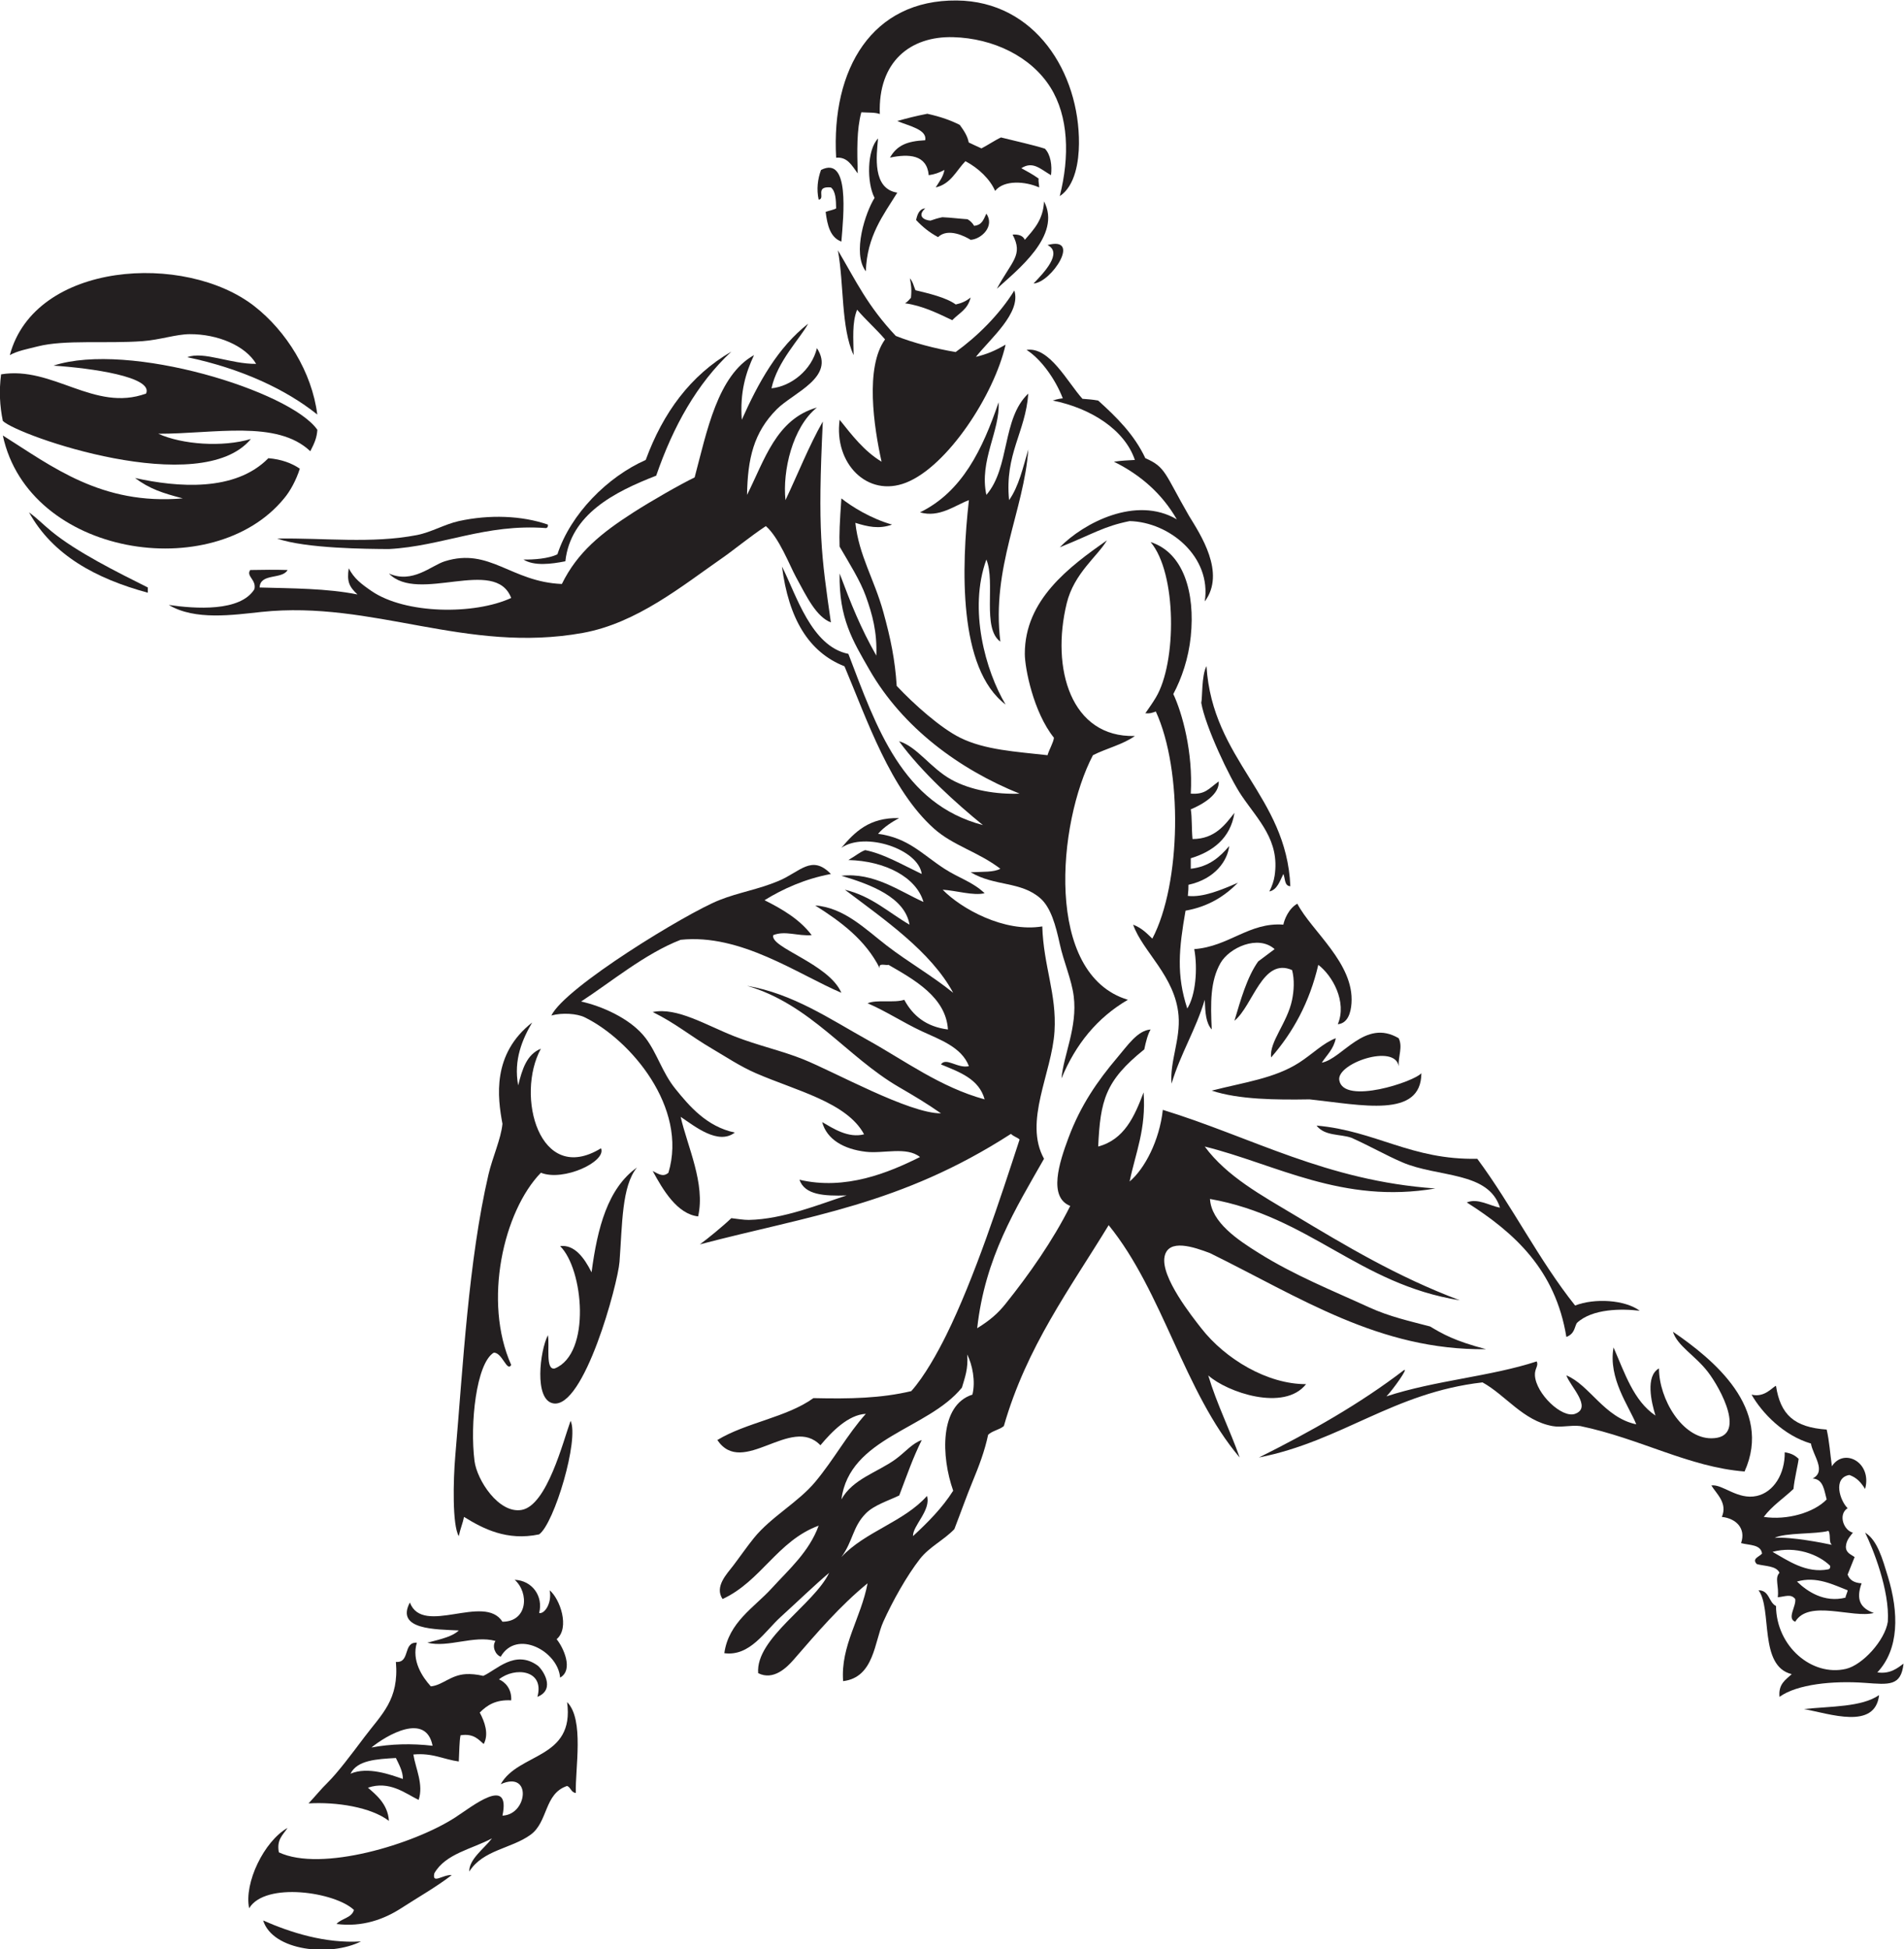 <?xml version="1.0" encoding="UTF-8" standalone="no"?>
<svg
   xmlns:dc="http://purl.org/dc/elements/1.1/"
   xmlns:cc="http://creativecommons.org/ns#"
   xmlns:rdf="http://www.w3.org/1999/02/22-rdf-syntax-ns#"
   xmlns:svg="http://www.w3.org/2000/svg"
   xmlns="http://www.w3.org/2000/svg"
   viewBox="0 0 783.253 801.733"
   height="801.733"
   width="783.253"
   xml:space="preserve"
   id="svg2"
   version="1.1"><defs
     id="defs6" /><g
     transform="matrix(1.333,0,0,-1.333,0,801.733)"
     id="g10"><g
       transform="scale(0.1)"
       id="g12"><path
         id="path14"
         style="fill:#231f20;fill-opacity:1;fill-rule:evenodd;stroke:none"
         d="m 5874.43,880.52 c -7.71,-69.934 -44.5,-64.692 -118.61,-59.309 -99.73,7.266 -210.26,-4.16 -264.17,-43.137 -3.94,39.906 19.17,52.739 37.76,70.102 -102.62,24.519 -59.52,201.314 -102.45,258.774 34.04,-0.1 30.98,-37.31 53.91,-48.52 1.02,-125.063 111.07,-218.301 215.67,-194.082 51.48,11.922 120.51,87.976 129.37,145.562 6.31,96.54 -46.58,227.64 -70.09,274.95 37.91,-23.19 53.61,-81.03 70.09,-134.78 34.51,-112.53 35.25,-224.76 -32.35,-296.506 39.53,-5.926 62.59,13.457 80.87,26.946 v 0" /><path
         id="path16"
         style="fill:#231f20;fill-opacity:1;fill-rule:evenodd;stroke:none"
         d="m 5798.96,783.477 c -12.34,-108.262 -152.27,-57.266 -231.83,-43.125 82.63,9.023 177.62,5.695 231.83,43.125 v 0" /><path
         id="path18"
         style="fill:#231f20;fill-opacity:1;fill-rule:evenodd;stroke:none"
         d="m 5782.79,1036.86 c -66.24,-17 -200.8,42.75 -242.6,-26.95 -26.75,9.98 3.74,47.99 0,70.08 -13.26,16.74 -30.4,7.7 -53.93,5.4 4.61,34 -10.58,59.08 5.39,75.47 -10.09,22.25 -44.76,19.93 -70.08,26.96 -16.07,16.72 7.04,22.02 16.18,32.36 -3.59,28.75 -39.28,25.42 -64.69,32.34 16.08,46.52 -16.89,76.43 -59.31,80.87 18.22,43.09 -16.57,70.93 -32.36,97.04 34.02,5.33 80.91,-45.61 140.18,-32.36 52.34,11.72 87.12,68.24 86.26,134.79 23.13,-3.63 33.22,-11.4 42.91,-20.16 -2.13,-19.41 -13.07,-61.63 -15.95,-93.06 -30.44,-28.85 -66.33,-52.27 -91.65,-86.25 72.2,-11.07 155.42,13.47 194.08,53.9 -7.83,28.13 -9.76,62.14 -43.13,64.7 43.72,22.53 0.45,71.62 -5.4,107.83 -83.6,24.39 -150.61,93.57 -183.29,150.95 41.12,-10.44 65.22,24.48 75.47,26.96 13.69,-89.07 56.38,-127.87 156.35,-134.78 8.21,-34.92 10.76,-75.51 16.18,-113.21 37.31,58.23 124.84,11.92 102.42,-70.1 -13.59,21.49 -26.11,34.99 -48.52,43.13 -52.21,-8.93 -28.67,-80.11 -5.39,-102.43 -30.45,-19.57 -11.95,-68.78 16.19,-75.48 -9.08,-12.49 -20.18,-22.96 -21.56,-43.12 -0.11,-19.86 15.69,-23.83 26.94,-32.35 -7.43,-17.74 -14.14,-36.18 -21.57,-53.91 6.05,-17.32 20.9,-25.83 43.13,-26.96 -18.21,-50.26 -3.82,-76.75 37.75,-91.66 z m -237.22,97.05 c 31.83,-30.85 84.37,-66.12 149.81,-49.67 0,5.4 6.53,17.33 6.53,22.71 -43.34,16.59 -95.94,44.46 -156.34,26.96 z m 97.05,156.36 c -37.82,-10.73 -133.9,-4.98 -165.82,-21.58 49.66,4.09 150.34,-15.77 176.6,-21.56 -10.58,7.39 -2.92,33.03 -10.78,43.14 z m -172.53,-64.71 c 46.6,-26.2 103.75,-67.52 172.53,-53.91 4.19,1.19 6.26,4.51 5.39,10.77 -35.14,34.99 -106.55,62.37 -177.92,43.14 v 0" /><path
         id="path20"
         style="fill:#231f20;fill-opacity:1;fill-rule:evenodd;stroke:none"
         d="m 5060.35,1969.55 c -54.67,6.6 -146.24,7.14 -194.08,-37.73 -7.77,-13.06 -6.13,-32.84 -32.34,-43.14 -33.72,207.1 -160,321.63 -307.31,415.13 33.61,14.2 71.09,-10.51 102.43,-16.16 -35.5,113.13 -191.98,92.64 -301.91,140.16 -51.91,22.44 -92.04,46.33 -156.34,75.49 -34.1,12.19 -82.69,4.69 -107.83,37.73 183.24,-16.23 292.22,-106.73 495.99,-102.44 107.15,-144.43 190.25,-312.95 301.91,-452.86 60.03,23.35 153.67,17.89 199.48,-16.18 v 0" /><path
         id="path22"
         style="fill:#231f20;fill-opacity:1;fill-rule:evenodd;stroke:none"
         d="m 2903.85,2578.77 c -43.68,30.62 -84.73,54.94 -129.39,80.88 -161.29,93.63 -272.51,255.35 -469.05,312.69 142.01,-24.37 255.7,-102.48 372,-167.13 115.98,-64.48 224.71,-145.96 361.22,-183.31 -17.45,63.42 -77.61,84.14 -134.78,107.84 15.61,23.19 51.42,-13.33 86.26,-5.4 -22.44,59.29 -91.26,82.48 -145.57,107.82 -57.47,26.82 -111.41,62.64 -167.13,86.26 29.01,12.33 82.45,0.22 113.22,10.78 26.34,-49.13 67.75,-83.2 134.78,-91.65 -6.25,99.95 -104.68,153.97 -183.3,199.47 -10.19,-2.38 -32.49,7.34 -26.96,-10.77 -43.91,87.27 -119,143.36 -199.47,194.08 89.81,-6.75 155.04,-73.22 221.04,-124 66.07,-50.83 140.87,-93.58 204.86,-145.56 -68.67,127.21 -212.44,226.04 -334.24,318.08 82.62,-19.79 134.63,-70.22 199.46,-107.82 -14.17,84.68 -120.23,124.15 -210.26,150.95 100.84,10.77 178.85,-47.43 253.39,-80.87 -22.35,76.5 -117.91,126.48 -231.82,129.4 24.86,14.24 32.96,23.13 51.75,30.61 57.14,-11.17 115.12,-45.36 174.68,-73.75 -10.26,76.83 -174.78,131.41 -248,80.87 41.24,48.62 85.8,93.91 177.92,91.66 -21.57,-11.88 -46.27,-27.07 -64.7,-48.53 93.87,-12.6 136.31,-63.42 204.87,-107.82 44.51,-28.84 86.6,-40.06 124,-75.48 -34.68,-8.44 -87.87,8.38 -129.39,10.78 56.61,-58.24 189.63,-132.68 307.3,-113.21 3.85,-123.14 44.78,-207.99 37.74,-323.48 -7.89,-129.33 -96.21,-278.39 -32.35,-393.57 -88.01,-154.59 -182.07,-304.53 -206.27,-522.95 40.66,25.28 64.07,46.07 87.67,75.48 71.19,88.74 145.81,194.52 199.47,301.91 -68.45,27.28 -34,133.58 -5.4,210.27 37.42,100.27 89.55,175.48 150.97,248 31.73,37.46 62.63,83.46 102.43,86.25 -8.6,-14.76 -14.47,-37.23 -19.52,-61.41 -121.17,-97.34 -135.47,-157.8 -142.22,-299.8 80.78,21.66 112.1,92.77 140.18,167.13 8.16,-114.2 -25.11,-186.95 -43.13,-274.95 46.82,39.44 92.21,127.02 102.43,221.03 276.28,-84.91 503.65,-218.78 841.04,-242.6 -286.76,-49.06 -492.4,75.13 -711.65,129.39 67.82,-92.2 175.89,-150.82 274.95,-210.25 160.11,-96.07 319.65,-191.95 512.18,-264.19 -311.73,49.5 -463.91,258.53 -770.97,312.7 4.29,-72.53 86.43,-126.83 150.97,-167.13 110.83,-69.2 224.94,-114.58 339.65,-167.13 64.23,-29.42 126.25,-42.68 188.7,-59.29 38.14,-22.8 74.74,-44.34 172.52,-70.09 -328.92,-4.07 -573.89,159.91 -851.84,296.51 -49.11,18.58 -128.76,46.23 -140.16,-10.79 -12.6,-63.05 86.19,-186.39 113.22,-221.04 74.29,-95.25 204.37,-172.98 323.48,-172.51 -67.37,-85.6 -243.51,-25.39 -301.92,26.95 26.92,-89.88 66.59,-167.03 97.04,-253.38 -171.59,202.19 -236.73,510.85 -404.34,717.04 -119.07,-195.44 -253.46,-375.54 -323.48,-620 -13.59,-11.58 -35.89,-14.43 -48.53,-26.96 -10.55,-50.18 -28.35,-96.77 -48.5,-145.57 -18.05,-43.63 -34.6,-90.9 -55.72,-145.56 -32.33,-33.76 -77.39,-54.97 -106.03,-91.66 -40.67,-52.06 -84.52,-130.45 -113.22,-194.08 -27.48,-60.933 -27.89,-171.969 -124,-183.297 -8.23,109.149 55.15,194.247 75.48,301.907 -85.93,-70.21 -156.83,-153.598 -228,-235.524 -20.54,-23.648 -62.21,-65.801 -109.64,-41.746 -8.55,107.598 172.66,211.95 219.03,309.61 -45.21,-38.25 -96.11,-87.6 -149.57,-136.15 -48.62,-44.144 -94.81,-122.593 -173.9,-111.847 13.11,95.337 92.9,141.647 145.56,199.497 53.43,58.67 115.89,112.75 145.57,194.07 -127.38,-46.95 -177.32,-171.32 -296.52,-226.44 -26.01,38.08 14.08,78.41 32.35,102.43 21.87,28.81 43.67,60.4 64.69,86.27 52.82,65.03 135.93,109.38 188.7,172.52 58.31,69.8 98.3,145.37 156.34,210.27 -54.77,-2.78 -105.79,-55.93 -140.17,-97.05 -90.42,94.62 -239.94,-100.03 -318.08,16.18 88.12,53.84 214.1,69.82 296.51,129.38 113.98,-2.69 208.55,-0.5 301.91,21.56 40.54,45.23 81.71,119.71 107.83,172.53 87.19,176.31 166.95,421.62 226.44,603.82 -6,6.55 -16.16,7.9 -26.7,17.46 -340.5,-219.41 -622.63,-252.3 -959.92,-340.93 23.2,16.79 71.4,56.2 97.05,80.87 15.16,-1.75 39.11,-5.67 53.91,-5.4 106.5,1.98 220.09,49.08 301.92,75.49 -70.22,-2.05 -129.09,1.54 -145.57,48.51 142.28,-33.67 276.48,22.31 372,70.08 -41.2,33.17 -112.98,9.82 -167.13,16.19 -67.92,7.98 -120.47,38.01 -134.78,91.64 33.99,-19.66 80.4,-50.45 129.39,-37.73 -53.43,98.97 -209.55,134.45 -334.26,188.69 -48.42,21.08 -92.72,50.8 -134.78,75.47 -69.33,40.67 -111.16,77.63 -183.3,113.22 74.75,15.72 165.25,-40.95 253.39,-75.47 70.29,-27.53 145.99,-44.29 210.25,-70.09 98.27,-39.44 327.3,-167.53 425.92,-167.13 z m 97.05,-868 c 10.37,40.81 -0.24,93.1 -16.18,124.01 4.05,-43.6 -7.29,-71.78 -16.17,-102.45 -105.64,-129.77 -346.69,-152.9 -372.01,-345.04 34.73,63.28 111.64,83.75 167.14,124.01 29.39,21.33 51.44,49.24 80.86,59.31 -29.24,-60 -42.09,-99.25 -69.42,-171.01 -33.56,-16.32 -77.46,-29.49 -103.1,-55.43 -41.02,-41.51 -39.13,-84.95 -75.48,-134.78 72.44,78.51 193.3,108.62 264.17,188.68 13.14,-44.43 -44.34,-91.64 -43.12,-123.99 45.69,42.37 89.85,86.27 123.99,140.18 -37.08,104.83 -42.99,263.89 59.32,296.51 v 0" /><path
         id="path24"
         style="fill:#231f20;fill-opacity:1;fill-rule:evenodd;stroke:none"
         d="m 3739.49,2648.86 c 100.06,25.71 193.61,37.55 269.57,86.26 40.6,26.03 74.12,60.64 113.21,75.47 -6.25,-33.27 -27.5,-51.55 -43.13,-75.47 64.11,12.4 133.12,137.2 237.22,75.47 13.23,-26.72 -1.54,-55.14 0,-86.25 -11.57,70.46 -191.86,8.73 -183.3,-43.13 12.8,-77.62 233.18,-4.18 253.38,21.56 -0.4,-140.56 -184.62,-97.95 -345.05,-80.87 -102.34,-1.69 -218.42,-0.85 -301.9,26.96 v 0" /><path
         id="path26"
         style="fill:#231f20;fill-opacity:1;fill-rule:evenodd;stroke:none"
         d="m 4128.55,2853.73 c 29.2,69.84 -17.1,150.58 -60.19,183.29 -27.19,-116.57 -78.52,-209 -145.57,-285.72 -6.36,47.7 50.19,106.61 64.7,177.9 5.64,27.73 7.83,61.56 0,91.65 -91.49,40.45 -120.58,-109.91 -177.91,-156.34 18.96,63.71 38.8,134.62 73.15,182.93 20.64,15.31 32.52,24.1 50.86,38.11 -51.45,45.58 -140.37,4.08 -167.13,-43.13 -31.7,-55.87 -30.85,-122.92 -26.97,-204.87 -18.1,20.54 -19.95,51.04 -21.56,91.65 -27.66,-92.74 -74.79,-166.02 -102.43,-258.78 -6.03,67.13 27.78,136.22 21.56,210.26 -10.22,121.72 -110.9,196.8 -140.17,280.35 28.32,-11.22 41.74,-26.55 59.3,-43.14 89.17,170.06 94.32,519.2 10.78,700.87 -13.03,-4.56 -18.15,-6.61 -32.35,-5.39 13.9,20.25 21.07,29.76 32.35,48.52 64.78,107.82 65.3,383.47 -16.17,479.83 101.95,-32.76 137.81,-156.26 124,-291.13 -7.01,-68.36 -28.3,-129.91 -53.91,-177.91 27.4,-57.99 61.23,-179.16 53.91,-307.31 44.56,-3.22 54.45,14.41 86.25,37.74 2.79,-39.47 -47.09,-69.81 -86.25,-86.26 4.2,-25.28 2.28,-59.15 5.39,-91.65 70,0.08 101.49,45.59 129.39,80.87 -12.19,-79.47 -68.83,-120.23 -134.78,-140.17 0,-10.79 0,-21.57 0,-32.35 56.66,6.24 90.31,36.79 118.6,70.08 -5.01,-44.06 -42.48,-101.33 -125.74,-119.6 0.32,-7.75 -0.47,-20.95 -1.9,-34.28 46.75,-5.36 103.26,18.43 154.6,40.66 -41.04,-41.62 -91.47,-73.86 -161.73,-86.25 -20.49,-117.32 -28.63,-198.56 5.39,-301.91 25.86,40.85 32.61,122.74 21.57,183.3 107.14,7.87 169.25,83.44 274.94,75.48 2.73,14.36 15.62,49.32 43.13,64.69 43.84,-84.63 175.81,-183.94 167.14,-307.3 -1.91,-26.92 -10.28,-61.81 -42.25,-64.69 v 0" /><path
         id="path28"
         style="fill:#231f20;fill-opacity:1;fill-rule:evenodd;stroke:none"
         d="m 3982.09,3279.63 c -19,0.76 -15.35,24.18 -21.56,37.74 -10.85,-21.49 -18.64,-48.56 -43.13,-53.91 8.15,16.24 13.77,32.53 16.19,48.52 16.39,109.23 -50.04,170.49 -102.45,248 -36.68,54.24 -111.74,213.65 -123.99,285.73 3.82,13.96 0.44,83.69 16.16,113.23 18.01,-291.13 247.17,-399.76 258.78,-679.31 v 0" /><path
         id="path30"
         style="fill:#231f20;fill-opacity:1;fill-rule:evenodd;stroke:none"
         d="m 3717.93,4158.42 c 21.61,137.51 -108.39,245.01 -231.82,248 -80.29,-16.16 -112.15,-39.26 -215.65,-80.88 73.95,75.51 235.77,160.1 361.22,86.27 -45.35,78.66 -111.14,136.86 -194.09,177.91 24.61,3.54 44.77,4.22 64.68,5.38 -31.26,92.75 -135.07,159.64 -253.38,183.31 14.42,4.75 24.38,6.25 30.99,6.74 -23.52,60.95 -68.43,122.19 -111.86,149.61 71,10.45 126,-99.47 172.52,-150.96 18.32,-1.38 29.73,-2.17 48.52,-5.39 56.66,-51.16 111.07,-104.59 145.56,-177.91 63.65,-27.57 59.48,-47.59 134.78,-177.91 34.15,-56.02 114.65,-175.7 48.53,-264.17 v 0" /><path
         id="path32"
         style="fill:#231f20;fill-opacity:1;fill-rule:evenodd;stroke:none"
         d="m 3502.27,3743.29 c -36.51,-26.39 -87.69,-38.11 -129.38,-59.31 -109.47,-208.6 -151.19,-676.7 107.82,-754.78 -94.23,-54.92 -161.28,-137.02 -204.87,-242.61 6.13,71.96 49.71,158.11 37.75,253.4 -6.54,52 -31.02,105.98 -43.13,161.73 -12.21,56.16 -27.28,111.67 -59.31,140.17 -60.44,53.8 -141.6,36.62 -215.65,80.88 39.02,1.94 71.11,-0.33 91.65,10.78 -68.73,52.56 -145.77,71.11 -204.86,124 -134.42,120.28 -206.23,335.01 -276.16,500.79 -111.07,43.83 -172.35,147.68 -192.89,307.9 44.39,-87.22 89.94,-246.48 204.87,-269.56 86.91,-227.58 166.13,-462.86 415.13,-528.35 -83.1,67.87 -187.29,161.34 -258.78,258.78 56.03,-16.73 96.8,-82.72 161.73,-118.6 59.96,-33.14 140.74,-45.94 210.27,-43.14 -184.79,74.42 -360.53,202.83 -463.66,382.78 -51.05,89.1 -94.34,158.22 -91.65,296.52 36.61,-97.58 63.98,-166.03 113.21,-253.39 2.74,72.5 -11.96,126.61 -32.34,183.31 -17.39,48.39 -50.81,101.12 -81,153.12 -1.41,40.02 0.4,74.52 5.52,148.78 31.48,-25.04 90.2,-62.04 156.35,-80.86 -40.17,-14.72 -75.39,-6.37 -113.22,5.39 11.06,-101 58.12,-173.35 86.26,-274.95 22.54,-81.37 36.2,-147.62 41.34,-228.23 54.15,-57.8 136.24,-130.4 195.88,-159.95 76.21,-37.74 172.05,-42.96 269.56,-53.91 5.14,17.74 18.44,39.57 19.78,53.91 -63.38,78.93 -89.81,214.66 -89.86,258.79 -0.21,166.68 136.24,268.04 253.39,350.43 -27.97,-48.44 -101.32,-101.18 -124,-194.09 -49.2,-201.52 12.75,-415.2 210.25,-409.73 v 0" /><path
         id="path34"
         style="fill:#231f20;fill-opacity:1;fill-rule:evenodd;stroke:none"
         d="m 3270.46,5409.19 c 31.09,122.66 27.27,246.45 -28.74,335.63 -59.62,94.96 -176.25,151.56 -300.14,154.98 -131.92,3.63 -232.36,-75.34 -226.43,-237.22 -14.4,5.37 -32.36,3.98 -57.11,5.39 -14.48,-53.82 -13.1,-118.36 -11.06,-188.69 -19.38,26.58 -32.47,51.39 -66.61,48.52 -15.45,274.78 111.36,487.53 371.99,485.21 242.7,-2.15 379.08,-223.42 377.4,-442.09 -0.41,-53.03 -11.01,-129.78 -59.3,-161.73 v 0" /><path
         id="path36"
         style="fill:#231f20;fill-opacity:1;fill-rule:evenodd;stroke:none"
         d="m 3189.58,5139.63 c 30.39,31.63 91.65,94.75 43.13,118.6 106.4,28.9 12.02,-115.7 -43.13,-118.6 v 0" /><path
         id="path38"
         style="fill:#231f20;fill-opacity:1;fill-rule:evenodd;stroke:none"
         d="m 3243.5,5473.88 c -33.75,19.55 -55.94,44.33 -91.65,21.57 15.86,-8.92 32.5,-17.07 53.32,-31.84 -1.19,-9.33 1.68,-17.02 1.78,-27.47 -42.34,18.84 -108.18,24.07 -135.97,-10.78 -15.3,35.82 -51.48,70.74 -91.66,91.66 -28.36,-29.15 -44.77,-70.25 -91.64,-80.88 11.52,19.04 22.64,31.27 26.95,53.92 -16.8,-8.74 -30.4,-13.66 -48.52,-16.18 -5.65,63.71 -61.68,66.33 -119.58,54.19 21.54,37.76 52.26,50.87 108.79,53.64 6.38,33.42 -50.61,43.97 -86.26,59.31 29.83,8.51 56.63,15.29 92.74,22.41 42.85,-9.66 72.99,-20.62 100.16,-34.4 13.94,-19.13 23.95,-34.78 27.62,-54.2 11.03,-5.27 23.97,-11.42 39.27,-18.25 16.38,8.12 42.85,25.85 60.29,33.76 43.33,-10.94 99.41,-23.06 135.55,-34.68 17.58,-18.18 22.58,-51.14 18.81,-81.78 v 0" /><path
         id="path40"
         style="fill:#231f20;fill-opacity:1;fill-rule:evenodd;stroke:none"
         d="m 3076.37,5123.45 c 46.49,86.58 82.27,103.36 48.52,167.12 19.17,1.22 32.31,-3.62 37.74,-16.17 27.53,31.79 56.88,61.73 59.3,118.61 55.64,-105.49 -83.75,-212.71 -145.56,-269.56 v 0" /><path
         id="path42"
         style="fill:#231f20;fill-opacity:1;fill-rule:evenodd;stroke:none"
         d="m 3173.41,4627.45 c -13.14,-188.24 -114.35,-363.51 -86.26,-593.04 -57.52,41.32 -14.23,183.46 -43.13,253.39 -55.97,-153.7 -2.41,-344.17 59.31,-447.47 -147.07,111.17 -136.27,425.07 -113.22,630.78 -43.45,-16.33 -91.63,-55.1 -150.96,-37.74 130.5,63.59 193.23,194.93 242.62,339.65 5.09,-87.94 -60.6,-180 -37.75,-285.74 73.28,84.56 47.5,235.79 129.39,312.69 -8.81,-120.58 -73.22,-185.56 -59.3,-328.86 29.89,41.99 42.93,100.83 59.3,156.34 v 0" /><path
         id="path44"
         style="fill:#231f20;fill-opacity:1;fill-rule:evenodd;stroke:none"
         d="m 3011.68,4913.19 c 33.46,8.23 57.38,17.94 91.65,37.74 -35.31,-154.72 -179.15,-375.53 -307.31,-425.91 -119.5,-46.98 -223.03,59.87 -204.87,194.09 38.28,-47.98 75.7,-96.83 129.39,-129.39 -23.64,106.76 -51.54,291.33 10.78,377.39 -27.27,32.03 -58.99,59.6 -86.25,91.64 -16.22,-40.18 -11.24,-90.27 -10.79,-140.16 -39.19,84.8 -29.3,218.7 -48.52,323.47 57.35,-97.2 90.84,-170.58 178.62,-264.17 52.34,-20.96 123.92,-39.83 184.81,-49.76 65.57,47.16 135.01,115.15 181.08,189.93 21.85,-69.01 -74.54,-148.97 -118.59,-204.87 v 0" /><path
         id="path46"
         style="fill:#231f20;fill-opacity:1;fill-rule:evenodd;stroke:none"
         d="m 2894.86,5282.79 c -26.87,14.47 -47.69,31.39 -67.69,52.71 3.46,16.31 9.62,34.72 28.15,35.95 -26.16,-23.74 -3.24,-36.69 16.18,-37.74 11.26,4.15 23.79,7.88 36.61,10.47 27.27,-1.21 50.37,-4.47 77.78,-6.23 8.22,-4.75 15.2,-11.42 20.39,-20.41 22.72,2.45 27.56,15.56 37.74,37.74 26.64,-39.31 -15.78,-78.88 -48.52,-80.88 -16.07,9.99 -69.41,38.35 -100.64,8.39 v 0" /><path
         id="path48"
         style="fill:#231f20;fill-opacity:1;fill-rule:evenodd;stroke:none"
         d="m 2995.5,5096.49 c -9.33,-37.39 -33.7,-46.47 -56.82,-70.08 -41.49,19.62 -91.65,44.95 -145.58,52.12 8.17,5.04 13.26,11.5 18.19,17.1 2.73,28.44 0.14,40.56 -3.29,60.17 10.3,-13.07 10.54,-21.4 17.17,-36.94 40.54,-9.78 95.36,-22.54 124.29,-43.93 17.26,3.7 31.89,9.95 46.04,21.56 v 0" /><path
         id="path50"
         style="fill:#231f20;fill-opacity:1;fill-rule:evenodd;stroke:none"
         d="m 2769.06,5419.97 c -43.29,-69.92 -93.32,-133.11 -97.04,-242.61 -43.19,56.12 -0.64,182.89 26.96,226.44 -24.61,46.91 -23.52,148.81 10.78,183.3 -5.12,-54.6 -17.87,-155.09 59.3,-167.13 v 0" /><path
         id="path52"
         style="fill:#231f20;fill-opacity:1;fill-rule:evenodd;stroke:none"
         d="m 2596.54,5269.02 c -34.25,12.46 -43.37,50.07 -48.52,91.66 10.85,3.94 26.29,6.61 32.35,10.77 -0.53,26.42 -1.26,52.65 -16.17,64.69 -51.68,4.7 -15.22,-35.09 -37.74,-37.73 -7.05,31.61 -3.04,64.07 7.31,91.65 88.95,44.99 69.52,-140.31 62.77,-221.04 v 0" /><path
         id="path54"
         style="fill:#231f20;fill-opacity:1;fill-rule:evenodd;stroke:none"
         d="m 2596.54,2950.77 c -134.49,57.21 -310.68,183.18 -495.99,163.54 -110.14,-42.72 -214.63,-130.29 -307.31,-190.49 59.02,-12.62 152.67,-51.12 199.48,-113.23 35.66,-47.3 50.87,-105.86 91.66,-156.34 43.19,-53.48 96.72,-116.52 183.3,-134.79 -51.3,-39.51 -123.14,18.97 -167.13,48.53 21.22,-92.7 76.79,-206.18 53.91,-307.31 -64.76,7.45 -108.55,81.72 -140.17,140.19 19.52,-10.27 32.44,-19.29 48.51,-5.41 60.58,201 -116.79,410.46 -258.77,479.83 -22.99,11.23 -68.62,14.82 -102.44,5.39 42.34,87.55 416.46,315.51 517.57,355.82 60.9,24.3 118.77,32.39 183.3,59.3 66.93,27.94 102.26,82.97 161.74,21.57 -80.15,-15.09 -147.52,-45.58 -204.88,-80.87 56.31,-28.16 109.23,-59.7 145.57,-107.82 -42.23,-3.57 -82.05,14.78 -118.6,0 -11.03,-38.48 171.21,-87.57 210.25,-177.91 v 0" /><path
         id="path56"
         style="fill:#231f20;fill-opacity:1;fill-rule:evenodd;stroke:none"
         d="m 2564.2,4093.71 c -45.44,17.85 -74.04,78.04 -107.83,140.18 -19.93,36.65 -52.14,121.69 -92.93,157.12 -49.4,-32.87 -100.34,-74.76 -133.5,-97.81 -124.84,-86.78 -264.64,-201.71 -431.3,-231.83 -360.17,-65.1 -646.89,101.22 -991.999,64.7 -87.332,-9.25 -205.078,-26.86 -285.739,21.57 81.711,-11.94 220.719,-21.51 264.172,48.51 7.071,29.34 -26.617,40.26 -12.832,59.31 41.035,0.71 77.137,1.27 115.274,0 -16.661,-30.08 -84.739,-8.72 -86.266,-53.92 99.691,-2.87 207.91,-2.58 301.91,-21.56 -25.82,24.29 -32.93,39.7 -26.96,80.86 16.68,-31.64 37.42,-47.59 70.09,-70.08 104.47,-71.93 317.63,-74.02 431.3,-21.56 -49.25,128.65 -286.67,-18.52 -377.39,75.47 73.04,-32.35 130.5,24.57 172.53,37.74 138.63,43.45 204.09,-63.72 361.21,-70.09 47.97,97.73 120.98,156.79 221.04,221.05 52.72,33.86 143.79,86.22 188.7,107.83 37.66,141.28 70.57,314.77 183.3,377.39 -25.34,-53.75 -43.98,-114.16 -37.74,-199.48 51.53,115.59 111.16,223.09 204.87,296.52 -24.73,-45.63 -95.49,-116.56 -113.22,-199.48 60.32,6.19 123.88,55.81 140.18,124 58.64,-89.88 -73.11,-137.46 -124,-188.7 -71.46,-71.92 -89.71,-152.52 -91.66,-264.17 54.25,107.49 89.75,233.74 215.66,269.56 -75.71,-60.94 -106.41,-195.83 -97.05,-285.73 38.23,80.38 72.19,167.07 115.27,242.6 -16.49,-339.06 -4.7,-412.44 24.91,-620 v 0" /><path
         id="path58"
         style="fill:#231f20;fill-opacity:1;fill-rule:evenodd;stroke:none"
         d="m 2256.89,4929.36 c -106.05,-98.81 -179.27,-230.46 -231.82,-382.77 -128.74,-50 -264.37,-119.11 -280.35,-264.18 -42.79,-8.53 -96.38,-15.4 -129.39,5.39 31.64,-0.66 77.52,2.65 104.87,16.18 40.81,124.84 155.05,239.3 272.52,291.12 53.55,145.93 138,260.96 264.17,334.26 v 0" /><path
         id="path60"
         style="fill:#231f20;fill-opacity:1;fill-rule:evenodd;stroke:none"
         d="m 1965.76,2411.64 c -47.2,-57.4 -45.1,-175 -53.91,-291.12 -5.14,-67.77 -109.56,-454.68 -204.87,-436.69 -59.53,11.23 -40.6,162.97 -16.17,210.25 5.98,-30.67 -8.58,-109.88 21.57,-102.44 112.32,45.95 88.37,306.66 16.17,377.4 43.44,5.64 74.02,-34.87 97.04,-80.86 17.98,136.57 49.8,259.27 140.17,323.46 v 0" /><path
         id="path62"
         style="fill:#231f20;fill-opacity:1;fill-rule:evenodd;stroke:none"
         d="m 1669.24,2395.46 c -115.64,-118.89 -179.06,-397.53 -91.65,-593.04 -12.83,-23.37 -27.79,39.03 -53.91,37.74 -54.07,-33.12 -73.76,-219.98 -59.3,-334.25 7.43,-58.74 74.86,-163.45 145.56,-150.96 78.28,13.84 128,212.08 150.95,274.95 26.97,-57.11 -50.16,-316.57 -97.04,-350.42 -99.44,-20.97 -173.18,17.49 -231.82,53.91 -3.93,-19.9 -11.48,-36.32 -16.17,-59.31 -20.21,33.6 -17.36,171.9 -10.79,248 23.66,273.91 40.63,602.5 102.43,868 12.3,52.81 38.66,109.91 43.14,156.35 -15.28,81.5 -32.92,215.13 91.65,312.68 -29.56,-50.5 -58.09,-115.09 -43.13,-194.08 12.62,50.69 26.54,95.67 70.08,113.21 -78.92,-144.13 -4.98,-424.03 185.52,-307.28 17.99,-40.84 -116.13,-103.51 -185.52,-75.5 v 0" /><path
         id="path64"
         style="fill:#231f20;fill-opacity:1;fill-rule:evenodd;stroke:none"
         d="m 1550.64,411.477 c 78.29,3.328 90.82,140.371 -5.39,97.039 54.93,97.832 228.78,76.726 204.87,253.398 53.51,-53.387 24.5,-205.332 26.95,-280.344 -14.96,1.203 -15.25,17.09 -26.95,21.567 -71.47,-23.692 -57.92,-111.282 -113.23,-150.969 -60.02,-43.066 -146.35,-46.102 -188.69,-113.215 -1.18,37.871 46.57,71.496 70.08,102.445 -62.01,-33.234 -143.4,-47.089 -177.9,-107.824 -7.57,-34.969 25.74,-3.719 53.91,-5.398 -48,-36.899 -102.94,-67.903 -156.35,-102.434 -52.73,-34.09 -119.77,-58.816 -199.47,-48.515 15.1,17.238 46.57,18.117 53.9,43.125 -57.13,55.183 -273.569,88.117 -323.468,5.39 -16.191,77.805 45.668,206.555 118.614,247.988 -15.668,-23.398 -34.11,-36.406 -26.957,-75.468 131.027,-61.692 416.781,25.105 544.511,107.824 52.33,33.887 171.71,130.906 145.57,5.391 v 0" /><path
         id="path66"
         style="fill:#231f20;fill-opacity:1;fill-rule:evenodd;stroke:none"
         d="m 1728.55,837.395 c -6.39,81.835 -133.88,150.332 -183.3,64.683 -16.15,5.434 -27.89,31.059 -16.17,48.527 -67.19,18.313 -145.21,-21.582 -210.27,-5.402 47.23,12.082 78.59,19.906 97.05,37.758 -70.82,3.621 -196.02,1.707 -150.96,86.249 39.9,-105.116 229.55,29.17 285.74,-59.3 77.67,0.28 83.11,88.77 37.74,129.39 54.02,-2.2 88.8,-50.67 75.47,-102.44 16.91,-4.16 40.27,31.51 32.35,70.09 31.98,-26.42 63.18,-115.876 21.57,-150.942 20.33,-24.875 53.33,-94.328 10.78,-118.613 v 0" /><path
         id="path68"
         style="fill:#231f20;fill-opacity:1;fill-rule:evenodd;stroke:none"
         d="m 1690.81,4395.63 c 0.87,-6.27 -1.19,-9.58 -5.39,-10.79 -187.64,14.18 -319.33,-55.76 -485.22,-64.69 -67.68,0.38 -256.114,1.47 -345.04,32.35 145.97,2.31 291.03,-16.22 431.3,10.78 43.93,8.46 86.56,33.74 129.4,43.14 94.38,20.69 194.2,17.17 274.95,-10.79 v 0" /><path
         id="path70"
         style="fill:#231f20;fill-opacity:1;fill-rule:evenodd;stroke:none"
         d="m 1658.46,778.074 c 23.01,83.899 -70.19,93.196 -118.6,53.93 18,-7.52 39.86,-28.43 37.73,-64.699 -47.61,2.683 -74.72,-15.125 -97.04,-37.735 14.86,-27.644 28.97,-65.769 12.22,-97.05 -14.95,12.246 -29.84,33.593 -71.52,26.964 -3.9,-19.375 -3.52,-47.113 -5.39,-80.871 -47.45,6.465 -80.69,27.129 -140.18,21.563 6.57,-42.617 32.34,-92.559 16.18,-140.164 -41.32,20.23 -89.97,60.371 -156.35,37.722 22.75,-20.019 61.71,-49.707 64.69,-102.429 -55.43,42.636 -162.42,59.031 -247.993,53.925 24.867,26.747 36.856,42.411 59.313,64.688 31.26,31.016 72.38,85.937 113.21,140.164 53.51,71.106 107.17,114.934 97.04,231.824 45.13,-3.797 20.83,61.836 64.69,59.297 -16.73,-55.164 16.34,-105.332 43.13,-134.773 35.87,3.34 60.64,34.824 107.83,37.746 14.82,0.918 33.66,-0.637 53.91,-5.395 40.83,18.039 97.65,81.731 167.13,32.356 14.81,-10.535 58.77,-73.457 0,-97.063 z M 1146.29,621.738 c 58.98,11.211 124.32,12.957 188.69,5.391 -20.47,104.805 -143.38,31.75 -188.69,-5.391 z m 75.48,-32.351 c -59.51,-3.379 -119.25,-6.535 -140.17,-48.528 53.4,23.184 124.09,-3.183 161.73,-16.164 0.25,23.266 -12.28,45.227 -21.56,64.692 v 0" /><path
         id="path72"
         style="fill:#231f20;fill-opacity:1;fill-rule:evenodd;stroke:none"
         d="M 1113.94,23.312 C 1019.94,-24.258 842.152,-6.965 812.027,88.008 895.914,51.047 1003.35,16.453 1113.94,23.312 v 0" /><path
         id="path74"
         style="fill:#231f20;fill-opacity:1;fill-rule:evenodd;stroke:none"
         d="m 979.156,4735.28 c -96.375,77.27 -234.129,141.83 -401.148,176.91 50.004,19.44 134.172,-21.55 212.457,-20.56 -33.129,56.21 -118.895,92.07 -204.863,91.65 -42.282,-0.21 -91.809,-17.65 -145.567,-21.57 -113.746,-8.28 -239.625,5.08 -323.476,-16.17 -32.246,-8.18 -61.887,-13.44 -86.266,-26.95 77.312,289.29 540.969,317.93 754.781,150.95 98.676,-77.07 177.563,-203.21 194.082,-334.26 v 0" /><path
         id="path76"
         style="fill:#231f20;fill-opacity:1;fill-rule:evenodd;stroke:none"
         d="m 957.594,4622.06 c -102.949,97.8 -296.637,53.58 -469.039,53.92 73.324,-33.25 197.582,-42.37 285.738,-16.18 -154.961,-186.85 -718.961,10.02 -765.57,55.71 -9.465,46.45 -12,92.23 -5.383,143.77 160.098,26.54 287.644,-117.44 447.48,-59.31 22.996,51.76 -169.507,78.5 -285.742,86.26 232.559,76.04 731.57,-78.94 814.293,-198.08 -1.555,-22.95 -7.57,-38.89 -21.777,-66.09 v 0" /><path
         id="path78"
         style="fill:#231f20;fill-opacity:1;fill-rule:evenodd;stroke:none"
         d="M 8.727,4670.59 C 160.43,4575.27 313.008,4454.82 564.031,4476.49 c -62.648,16.44 -102.027,29.16 -147.359,62.91 131.07,-28.92 308.711,-43.52 411.531,61.1 40.488,-3.39 72.539,-15.53 97.047,-32.35 -11.172,-35.51 -30.168,-70.07 -48.52,-91.66 C 657.961,4208.79 88.379,4298.2 8.727,4670.59 v 0" /><path
         id="path80"
         style="fill:#231f20;fill-opacity:1;fill-rule:evenodd;stroke:none"
         d="m 456.211,4185.37 c -161.113,43.76 -293.516,116.23 -366.609,248 27.586,-20.36 42.808,-37 70.086,-59.31 77.148,-63.08 200.96,-124.7 296.523,-172.52 0,-5.39 0,-10.78 0,-16.17 v 0" /><path
         id="path82"
         style="fill:#231f20;fill-opacity:1;fill-rule:evenodd;stroke:none"
         d="m 4278.63,1705.39 c 150.22,49.45 320.88,61.04 463.64,107.82 6.81,-13.78 -6.56,-21.53 -5.39,-43.13 3.02,-56.04 83.35,-133.5 123.99,-118.6 53.79,19.69 -15.56,85.26 -26.94,118.6 72.03,-29.58 116.93,-130.33 215.64,-150.96 -22.35,55.87 -87.14,141.6 -70.08,237.22 34.51,-78.71 61.76,-164.66 129.39,-210.26 -12.75,41.14 -31.58,121.82 10.78,145.56 0.31,-94.82 72.02,-215.89 161.73,-215.64 112.61,0.31 28.04,154.41 -10.77,204.86 -38.94,50.62 -94.33,80.16 -107.83,124 124.31,-84.98 309.06,-236.15 221.05,-431.31 -171.95,13.53 -321.13,101.42 -506.79,140.19 -29.99,3.58 -58.81,-5.11 -86.27,0 -91.12,16.94 -143.88,95.11 -215.64,134.78 -275.79,-31.52 -433.61,-181.01 -690.08,-231.82 159.5,79.49 312.12,165.9 447.47,269.56 15.84,9.38 -34.05,-60.56 -53.9,-80.87 v 0" /></g></g></svg>